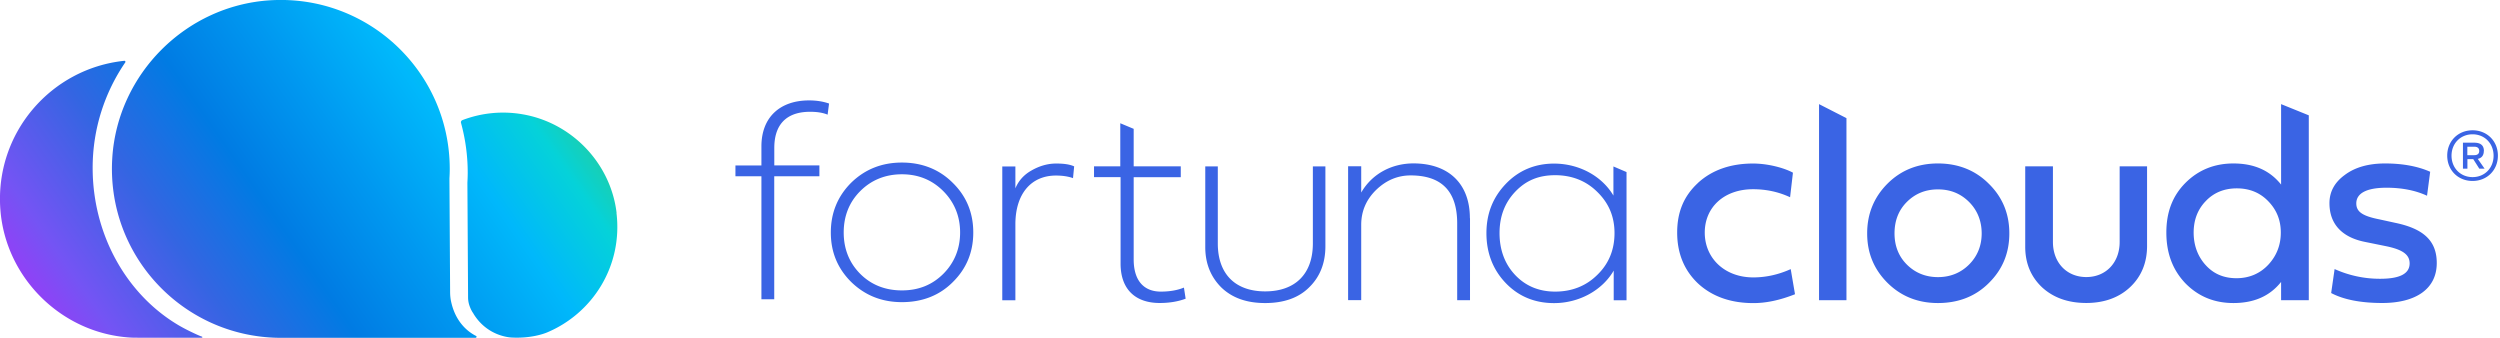 <svg width="296" height="40" viewBox="0 0 296 40" fill="none" xmlns="http://www.w3.org/2000/svg">
    <path d="M292.751 15.426c1.719 0 3 1.28 3 3s-1.281 3-3 3c-1.72 0-3-1.28-3-3s1.28-3 3-3zm0 5.544c1.432 0 2.489-1.075 2.489-2.535 0-1.46-1.066-2.534-2.489-2.534-1.424 0-2.49 1.075-2.49 2.534 0 1.46 1.066 2.535 2.49 2.535zm1.334-3.108c0 .529-.242.842-.716.95l.805 1.155h-.626l-.717-1.129h-.689v1.129h-.529v-3.072h1.353c.743 0 1.128.331 1.128.967h-.009zm-1.952.51h.806c.403 0 .6-.17.6-.5 0-.332-.197-.502-.6-.502h-.806v1.003zM97.008 20.872H91.67v14.562h-1.518V20.872h-3.076v-1.28h3.076v-2.263c0-3.476 2.23-5.441 5.645-5.441.908 0 1.687.135 2.364.372l-.17 1.315c-.575-.237-1.246-.339-2.093-.339-2.127 0-4.221.908-4.221 4.29v2.059h5.34v1.28l-.008.007zM98.37 27.527c0-2.331.813-4.29 2.399-5.882 1.619-1.585 3.618-2.398 6.017-2.398 2.398 0 4.431.813 6.017 2.398 1.619 1.586 2.432 3.544 2.432 5.882 0 2.337-.813 4.289-2.432 5.881-1.586 1.586-3.619 2.365-6.017 2.365-2.399 0-4.391-.813-6.017-2.399-1.586-1.585-2.399-3.51-2.399-5.84v-.007zm13.315 4.899c1.314-1.315 1.992-2.975 1.992-4.9 0-1.924-.678-3.577-1.992-4.898-1.315-1.315-2.941-1.992-4.899-1.992-1.958 0-3.618.677-4.933 1.992-1.314 1.314-1.958 2.974-1.958 4.899 0 1.924.644 3.577 1.958 4.899 1.315 1.314 2.975 1.958 4.933 1.958 1.958 0 3.577-.644 4.899-1.958zM120.222 19.7v2.602c.373-.908 1.016-1.62 1.924-2.127.949-.542 1.925-.813 2.907-.813.908 0 1.62.101 2.128.338l-.136 1.39c-.576-.204-1.246-.305-2.026-.305-2.873 0-4.797 2.093-4.797 5.78v8.99h-1.552V19.708h1.552V19.7zM139.804 20.981h-5.576v9.73c0 2.602 1.28 3.815 3.211 3.815 1.084 0 1.992-.17 2.738-.475l.203 1.315c-.908.339-1.924.508-3.076.508-2.839 0-4.628-1.585-4.628-4.662V20.974h-3.144v-1.28h3.11v-5.102l1.586.663v4.439h5.576v1.287zM155.436 19.7h1.491v9.46c0 1.991-.644 3.618-1.925 4.864-1.247 1.247-3.008 1.857-5.204 1.857-2.195 0-3.916-.61-5.203-1.857-1.247-1.246-1.891-2.839-1.891-4.763v-9.56h1.484v9.12c0 3.686 2.128 5.678 5.61 5.678 3.483 0 5.645-1.992 5.645-5.678V19.7h-.007zM174.049 25.845v9.696h-1.518v-9.093c0-3.787-1.829-5.678-5.509-5.678-1.551 0-2.906.576-4.092 1.721-1.179 1.152-1.762 2.534-1.762 4.127v8.917h-1.552V19.686h1.552v3.11c1.348-2.33 3.754-3.449 6.18-3.449 4.092 0 6.687 2.331 6.687 6.485l.014.013zM192.581 20.364V35.55h-1.518v-3.51c-1.349 2.33-4.093 3.848-7.061 3.848-2.263 0-4.187-.779-5.712-2.364-1.524-1.586-2.297-3.578-2.297-5.916 0-2.337.78-4.255 2.297-5.84 1.518-1.586 3.449-2.399 5.712-2.399 2.975 0 5.679 1.49 7.027 3.788v-3.45l1.552.665v-.007zm-13.179 2.338c-1.247 1.314-1.857 2.94-1.857 4.899 0 1.958.61 3.652 1.857 4.966 1.246 1.315 2.839 1.959 4.729 1.959 1.992 0 3.686-.678 5.001-1.993 1.355-1.314 2.026-2.974 2.026-4.932 0-1.959-.678-3.544-2.026-4.865-1.315-1.315-3.009-1.992-5.001-1.992-1.992 0-3.476.643-4.729 1.958zM201.037 21.659c1.653-1.518 3.848-2.297 6.518-2.297 1.89 0 3.815.576 4.729 1.084l-.338 2.906c-1.389-.643-2.839-.948-4.391-.948-3.415 0-5.712 2.128-5.712 5.136s2.331 5.305 5.746 5.305c1.518 0 3.008-.338 4.431-.982l.508 2.974c-1.795.712-3.415 1.05-4.932 1.05-2.67 0-4.865-.779-6.519-2.296-1.653-1.552-2.5-3.578-2.5-6.051 0-2.473.813-4.357 2.466-5.881h-.006zM218.62 13.988v21.554h-3.246V12.328l3.246 1.66zM221.073 27.634c0-2.33.813-4.289 2.398-5.881 1.586-1.586 3.578-2.399 5.983-2.399 2.406 0 4.432.813 6.017 2.399 1.619 1.585 2.433 3.544 2.433 5.881 0 2.338-.814 4.29-2.433 5.882-1.585 1.585-3.618 2.364-6.017 2.364-2.398 0-4.39-.813-5.983-2.398-1.585-1.586-2.398-3.51-2.398-5.84v-.008zm3.238 0c0 1.457.475 2.704 1.457 3.686.983.983 2.229 1.491 3.686 1.491 1.457 0 2.704-.508 3.686-1.49.983-.983 1.491-2.23 1.491-3.687 0-1.457-.508-2.737-1.491-3.72-.982-.982-2.195-1.49-3.686-1.49-1.49 0-2.703.508-3.686 1.49-.982.983-1.457 2.23-1.457 3.72zM250.967 19.693h3.246v9.425c0 1.992-.678 3.619-1.992 4.865-1.315 1.247-3.076 1.89-5.204 1.89-2.127 0-3.882-.609-5.238-1.856-1.314-1.246-1.992-2.839-1.992-4.797v-9.527h3.28v8.958c0 2.432 1.619 4.153 3.95 4.153 2.331 0 3.95-1.72 3.95-4.153v-8.958zM258.759 33.55c-1.517-1.586-2.263-3.578-2.263-6.017 0-2.44.746-4.357 2.263-5.882 1.518-1.517 3.415-2.297 5.678-2.297 2.467 0 4.323.84 5.645 2.5v-9.526l3.279 1.328v21.886h-3.279V33.38c-1.315 1.653-3.171 2.5-5.645 2.5-2.263 0-4.153-.779-5.678-2.33zm9.798-9.73c-.982-1.017-2.229-1.518-3.72-1.518-1.49 0-2.737.508-3.686 1.518-.948.982-1.423 2.229-1.423 3.72 0 1.49.475 2.805 1.423 3.848.949 1.05 2.162 1.552 3.652 1.552 1.491 0 2.772-.542 3.754-1.586.983-1.05 1.491-2.33 1.491-3.814s-.502-2.704-1.491-3.72zM283.579 26.38c3.279.678 4.933 2.06 4.933 4.764 0 3.076-2.501 4.73-6.451 4.73-2.568 0-4.594-.407-6.051-1.18l.407-2.838a13.016 13.016 0 0 0 5.407 1.151c2.331 0 3.476-.61 3.476-1.822 0-1.05-.84-1.653-2.907-2.06l-2.331-.474c-2.805-.542-4.255-2.162-4.255-4.594 0-1.355.61-2.467 1.823-3.348 1.213-.907 2.805-1.355 4.763-1.355 2.094 0 3.883.34 5.34.983l-.373 2.839c-1.389-.644-3.009-.949-4.797-.949-2.399 0-3.578.678-3.578 1.857 0 .982.711 1.49 2.737 1.89l1.857.407z" fill="#3A64E4"/>
    <path d="M56.356 39.767c.118.059.074.228-.058.228H32.964c-11.361-.17-20.425-9.793-19.667-21.353.655-9.925 8.74-17.98 18.665-18.606 11.627-.73 21.287 8.49 21.287 19.96 0 .384-.015.767-.037 1.142l.081 13.408c0 .317.023.634.074.943.5 2.687 2.12 3.843 2.982 4.278h.008zm16.648-14.564c-.706-5.906-5.345-10.721-11.22-11.686a13.458 13.458 0 0 0-7.04.707.275.275 0 0 0-.162.324c.515 1.878.795 3.851.795 5.883 0 .405-.015.803-.037 1.2l.081 13.666c.015.435.118.803.258 1.142l.007.014c.052.133.11.25.177.369.052.103.118.191.177.28l.051.095c1.554 2.489 4.013 2.747 4.521 2.769 2.276.11 3.8-.457 4.124-.59 5.382-2.238 9.02-7.834 8.254-14.18l.014.007zM23.848 39.84l-.287-.117s-1.288-.553-2.393-1.2C14.88 34.819 10.97 27.654 10.97 19.879c0-4.631 1.429-8.931 3.859-12.488a.122.122 0 0 0-.118-.191C6.044 8.106-.627 15.748.043 24.798c.597 8.07 7.194 14.608 15.264 15.16.28.022.552.022.825.022h.007l.273.008H23.826s.118 0 .133-.052c.022-.073-.103-.103-.103-.103l-.008.008z" fill="url(#t2tdzfacea)"/>
    <defs>
        <linearGradient id="t2tdzfacea" x1="71.046" y1=".544" x2="4.675" y2="46.556" gradientUnits="userSpaceOnUse">
            <stop offset=".06" stop-color="#36CA7A"/>
            <stop offset=".18" stop-color="#05D2D9"/>
            <stop offset=".29" stop-color="#00B8FB"/>
            <stop offset=".43" stop-color="#0098F0"/>
            <stop offset=".57" stop-color="#007BE3"/>
            <stop offset=".71" stop-color="#3465E2"/>
            <stop offset=".86" stop-color="#7454F4"/>
            <stop offset="1" stop-color="#B429F9"/>
        </linearGradient>
    </defs>
</svg>
